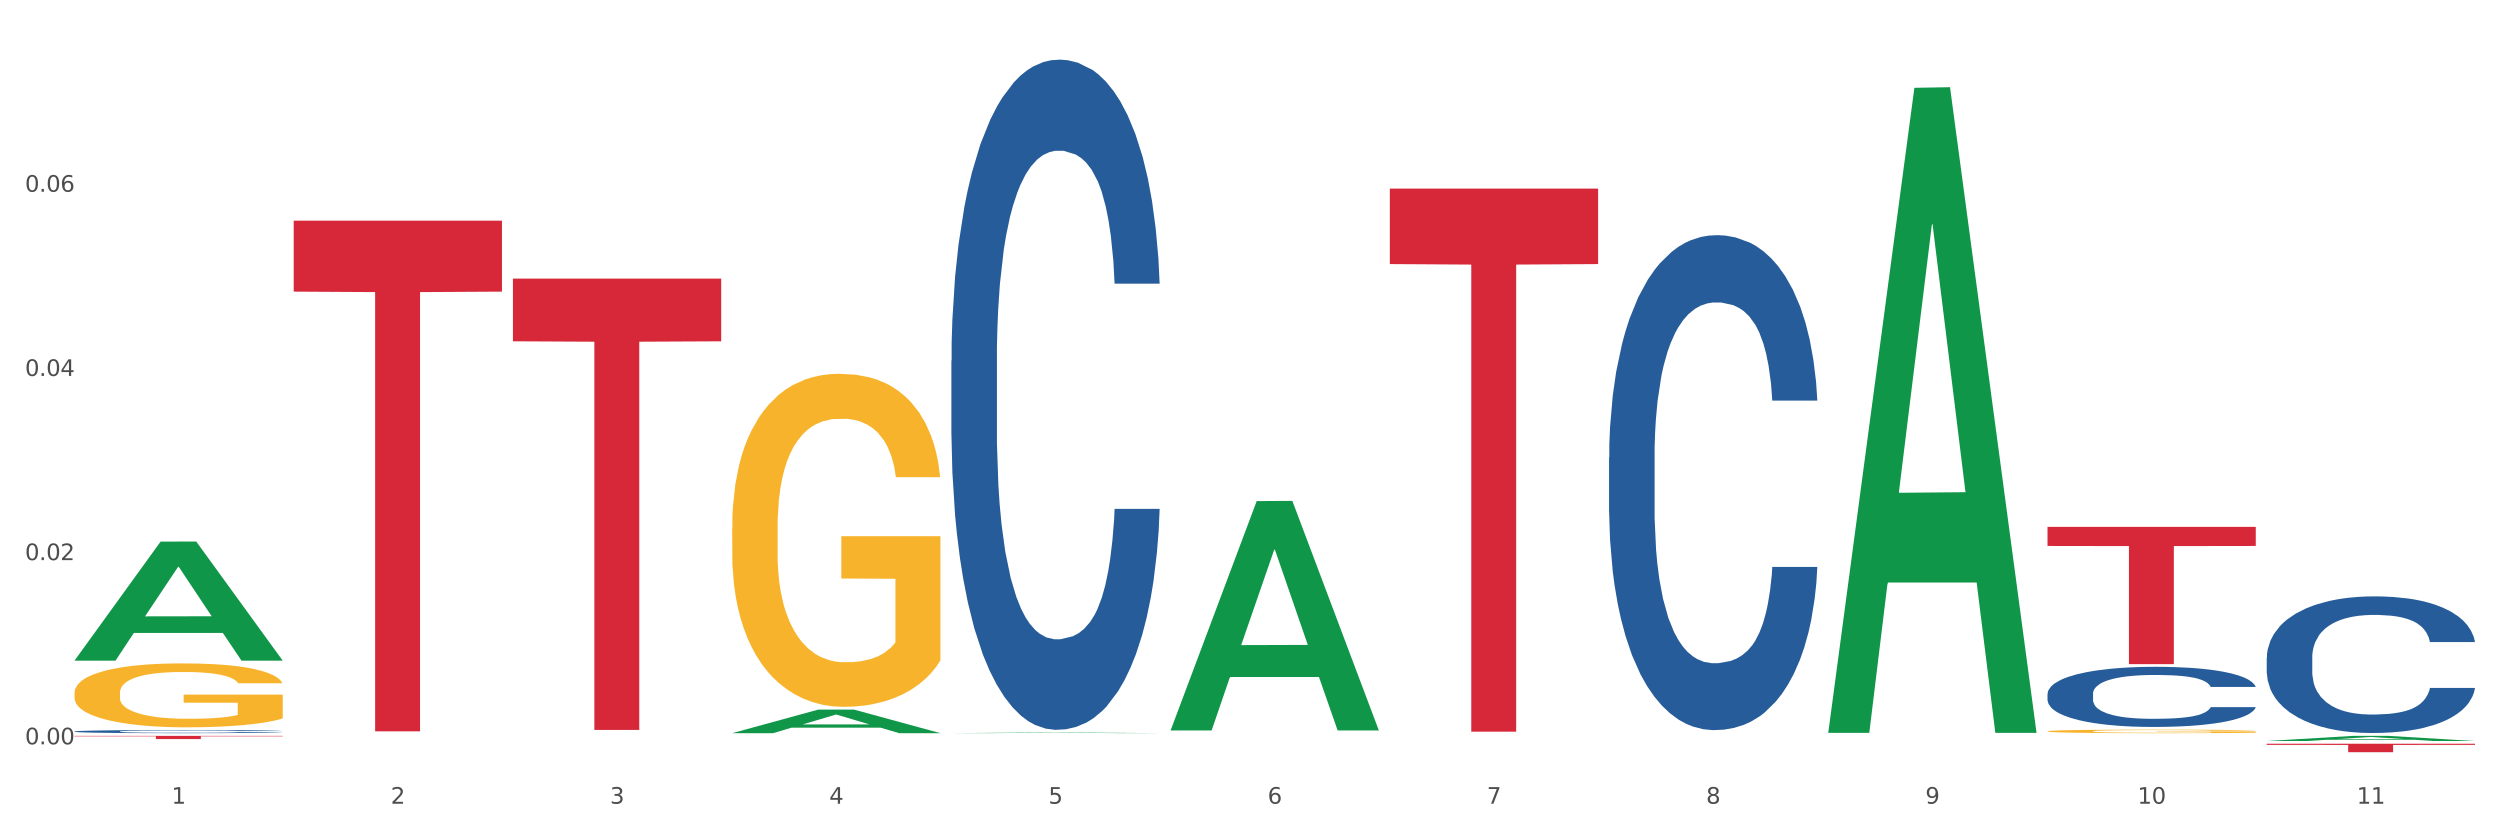 <?xml version="1.0" encoding="utf-8" standalone="no"?>
<!DOCTYPE svg PUBLIC "-//W3C//DTD SVG 1.1//EN"
  "http://www.w3.org/Graphics/SVG/1.1/DTD/svg11.dtd">
<svg xmlns:xlink="http://www.w3.org/1999/xlink" width="1080pt" height="360pt" viewBox="0 0 1080 360" xmlns="http://www.w3.org/2000/svg" version="1.1">
 <rect x="0" y="0" width="1080" height="360" fill="#333333" stroke="none"/>
 <defs>
  <style type="text/css">*{stroke-linejoin: round; stroke-linecap: butt}</style>
 </defs>
 <g id="figure_1">
  <g id="patch_1">
   <path d="M 0 360 
L 1080 360 
L 1080 0 
L 0 0 
z
" style="fill: #ffffff; stroke: #ffffff; stroke-linejoin: miter"/>
  </g>
  <g id="axes_1">
   <g id="matplotlib.axis_1">
    <g id="xtick_1">
     <g id="text_1">
      <!-- 1 -->
      <g style="fill: #4d4d4d" transform="translate(74.106 347.204) scale(0.096 -0.096)">
       <defs>
        <path id="DejaVuSans-31" d="M 794 531 
L 1825 531 
L 1825 4091 
L 703 3866 
L 703 4441 
L 1819 4666 
L 2450 4666 
L 2450 531 
L 3481 531 
L 3481 0 
L 794 0 
L 794 531 
z
" transform="scale(0.016)"/>
       </defs>
       <use xlink:href="#DejaVuSans-31"/>
      </g>
     </g>
    </g>
    <g id="xtick_2">
     <g id="text_2">
      <!-- 2 -->
      <g style="fill: #4d4d4d" transform="translate(168.812 347.204) scale(0.096 -0.096)">
       <defs>
        <path id="DejaVuSans-32" d="M 1228 531 
L 3431 531 
L 3431 0 
L 469 0 
L 469 531 
Q 828 903 1448 1529 
Q 2069 2156 2228 2338 
Q 2531 2678 2651 2914 
Q 2772 3150 2772 3378 
Q 2772 3750 2511 3984 
Q 2250 4219 1831 4219 
Q 1534 4219 1204 4116 
Q 875 4013 500 3803 
L 500 4441 
Q 881 4594 1212 4672 
Q 1544 4750 1819 4750 
Q 2544 4750 2975 4387 
Q 3406 4025 3406 3419 
Q 3406 3131 3298 2873 
Q 3191 2616 2906 2266 
Q 2828 2175 2409 1742 
Q 1991 1309 1228 531 
z
" transform="scale(0.016)"/>
       </defs>
       <use xlink:href="#DejaVuSans-32"/>
      </g>
     </g>
    </g>
    <g id="xtick_3">
     <g id="text_3">
      <!-- 3 -->
      <g style="fill: #4d4d4d" transform="translate(263.517 347.204) scale(0.096 -0.096)">
       <defs>
        <path id="DejaVuSans-33" d="M 2597 2516 
Q 3050 2419 3304 2112 
Q 3559 1806 3559 1356 
Q 3559 666 3084 287 
Q 2609 -91 1734 -91 
Q 1441 -91 1130 -33 
Q 819 25 488 141 
L 488 750 
Q 750 597 1062 519 
Q 1375 441 1716 441 
Q 2309 441 2620 675 
Q 2931 909 2931 1356 
Q 2931 1769 2642 2001 
Q 2353 2234 1838 2234 
L 1294 2234 
L 1294 2753 
L 1863 2753 
Q 2328 2753 2575 2939 
Q 2822 3125 2822 3475 
Q 2822 3834 2567 4026 
Q 2313 4219 1838 4219 
Q 1578 4219 1281 4162 
Q 984 4106 628 3988 
L 628 4550 
Q 988 4650 1302 4700 
Q 1616 4750 1894 4750 
Q 2613 4750 3031 4423 
Q 3450 4097 3450 3541 
Q 3450 3153 3228 2886 
Q 3006 2619 2597 2516 
z
" transform="scale(0.016)"/>
       </defs>
       <use xlink:href="#DejaVuSans-33"/>
      </g>
     </g>
    </g>
    <g id="xtick_4">
     <g id="text_4">
      <!-- 4 -->
      <g style="fill: #4d4d4d" transform="translate(358.223 347.204) scale(0.096 -0.096)">
       <defs>
        <path id="DejaVuSans-34" d="M 2419 4116 
L 825 1625 
L 2419 1625 
L 2419 4116 
z
M 2253 4666 
L 3047 4666 
L 3047 1625 
L 3713 1625 
L 3713 1100 
L 3047 1100 
L 3047 0 
L 2419 0 
L 2419 1100 
L 313 1100 
L 313 1709 
L 2253 4666 
z
" transform="scale(0.016)"/>
       </defs>
       <use xlink:href="#DejaVuSans-34"/>
      </g>
     </g>
    </g>
    <g id="xtick_5">
     <g id="text_5">
      <!-- 5 -->
      <g style="fill: #4d4d4d" transform="translate(452.928 347.204) scale(0.096 -0.096)">
       <defs>
        <path id="DejaVuSans-35" d="M 691 4666 
L 3169 4666 
L 3169 4134 
L 1269 4134 
L 1269 2991 
Q 1406 3038 1543 3061 
Q 1681 3084 1819 3084 
Q 2600 3084 3056 2656 
Q 3513 2228 3513 1497 
Q 3513 744 3044 326 
Q 2575 -91 1722 -91 
Q 1428 -91 1123 -41 
Q 819 9 494 109 
L 494 744 
Q 775 591 1075 516 
Q 1375 441 1709 441 
Q 2250 441 2565 725 
Q 2881 1009 2881 1497 
Q 2881 1984 2565 2268 
Q 2250 2553 1709 2553 
Q 1456 2553 1204 2497 
Q 953 2441 691 2322 
L 691 4666 
z
" transform="scale(0.016)"/>
       </defs>
       <use xlink:href="#DejaVuSans-35"/>
      </g>
     </g>
    </g>
    <g id="xtick_6">
     <g id="text_6">
      <!-- 6 -->
      <g style="fill: #4d4d4d" transform="translate(547.634 347.204) scale(0.096 -0.096)">
       <defs>
        <path id="DejaVuSans-36" d="M 2113 2584 
Q 1688 2584 1439 2293 
Q 1191 2003 1191 1497 
Q 1191 994 1439 701 
Q 1688 409 2113 409 
Q 2538 409 2786 701 
Q 3034 994 3034 1497 
Q 3034 2003 2786 2293 
Q 2538 2584 2113 2584 
z
M 3366 4563 
L 3366 3988 
Q 3128 4100 2886 4159 
Q 2644 4219 2406 4219 
Q 1781 4219 1451 3797 
Q 1122 3375 1075 2522 
Q 1259 2794 1537 2939 
Q 1816 3084 2150 3084 
Q 2853 3084 3261 2657 
Q 3669 2231 3669 1497 
Q 3669 778 3244 343 
Q 2819 -91 2113 -91 
Q 1303 -91 875 529 
Q 447 1150 447 2328 
Q 447 3434 972 4092 
Q 1497 4750 2381 4750 
Q 2619 4750 2861 4703 
Q 3103 4656 3366 4563 
z
" transform="scale(0.016)"/>
       </defs>
       <use xlink:href="#DejaVuSans-36"/>
      </g>
     </g>
    </g>
    <g id="xtick_7">
     <g id="text_7">
      <!-- 7 -->
      <g style="fill: #4d4d4d" transform="translate(642.339 347.204) scale(0.096 -0.096)">
       <defs>
        <path id="DejaVuSans-37" d="M 525 4666 
L 3525 4666 
L 3525 4397 
L 1831 0 
L 1172 0 
L 2766 4134 
L 525 4134 
L 525 4666 
z
" transform="scale(0.016)"/>
       </defs>
       <use xlink:href="#DejaVuSans-37"/>
      </g>
     </g>
    </g>
    <g id="xtick_8">
     <g id="text_8">
      <!-- 8 -->
      <g style="fill: #4d4d4d" transform="translate(737.044 347.204) scale(0.096 -0.096)">
       <defs>
        <path id="DejaVuSans-38" d="M 2034 2216 
Q 1584 2216 1326 1975 
Q 1069 1734 1069 1313 
Q 1069 891 1326 650 
Q 1584 409 2034 409 
Q 2484 409 2743 651 
Q 3003 894 3003 1313 
Q 3003 1734 2745 1975 
Q 2488 2216 2034 2216 
z
M 1403 2484 
Q 997 2584 770 2862 
Q 544 3141 544 3541 
Q 544 4100 942 4425 
Q 1341 4750 2034 4750 
Q 2731 4750 3128 4425 
Q 3525 4100 3525 3541 
Q 3525 3141 3298 2862 
Q 3072 2584 2669 2484 
Q 3125 2378 3379 2068 
Q 3634 1759 3634 1313 
Q 3634 634 3220 271 
Q 2806 -91 2034 -91 
Q 1263 -91 848 271 
Q 434 634 434 1313 
Q 434 1759 690 2068 
Q 947 2378 1403 2484 
z
M 1172 3481 
Q 1172 3119 1398 2916 
Q 1625 2713 2034 2713 
Q 2441 2713 2670 2916 
Q 2900 3119 2900 3481 
Q 2900 3844 2670 4047 
Q 2441 4250 2034 4250 
Q 1625 4250 1398 4047 
Q 1172 3844 1172 3481 
z
" transform="scale(0.016)"/>
       </defs>
       <use xlink:href="#DejaVuSans-38"/>
      </g>
     </g>
    </g>
    <g id="xtick_9">
     <g id="text_9">
      <!-- 9 -->
      <g style="fill: #4d4d4d" transform="translate(831.75 347.204) scale(0.096 -0.096)">
       <defs>
        <path id="DejaVuSans-39" d="M 703 97 
L 703 672 
Q 941 559 1184 500 
Q 1428 441 1663 441 
Q 2288 441 2617 861 
Q 2947 1281 2994 2138 
Q 2813 1869 2534 1725 
Q 2256 1581 1919 1581 
Q 1219 1581 811 2004 
Q 403 2428 403 3163 
Q 403 3881 828 4315 
Q 1253 4750 1959 4750 
Q 2769 4750 3195 4129 
Q 3622 3509 3622 2328 
Q 3622 1225 3098 567 
Q 2575 -91 1691 -91 
Q 1453 -91 1209 -44 
Q 966 3 703 97 
z
M 1959 2075 
Q 2384 2075 2632 2365 
Q 2881 2656 2881 3163 
Q 2881 3666 2632 3958 
Q 2384 4250 1959 4250 
Q 1534 4250 1286 3958 
Q 1038 3666 1038 3163 
Q 1038 2656 1286 2365 
Q 1534 2075 1959 2075 
z
" transform="scale(0.016)"/>
       </defs>
       <use xlink:href="#DejaVuSans-39"/>
      </g>
     </g>
    </g>
    <g id="xtick_10">
     <g id="text_10">
      <!-- 10 -->
      <g style="fill: #4d4d4d" transform="translate(923.401 347.204) scale(0.096 -0.096)">
       <defs>
        <path id="DejaVuSans-30" d="M 2034 4250 
Q 1547 4250 1301 3770 
Q 1056 3291 1056 2328 
Q 1056 1369 1301 889 
Q 1547 409 2034 409 
Q 2525 409 2770 889 
Q 3016 1369 3016 2328 
Q 3016 3291 2770 3770 
Q 2525 4250 2034 4250 
z
M 2034 4750 
Q 2819 4750 3233 4129 
Q 3647 3509 3647 2328 
Q 3647 1150 3233 529 
Q 2819 -91 2034 -91 
Q 1250 -91 836 529 
Q 422 1150 422 2328 
Q 422 3509 836 4129 
Q 1250 4750 2034 4750 
z
" transform="scale(0.016)"/>
       </defs>
       <use xlink:href="#DejaVuSans-31"/>
       <use xlink:href="#DejaVuSans-30" transform="translate(63.623 0)"/>
      </g>
     </g>
    </g>
    <g id="xtick_11">
     <g id="text_11">
      <!-- 11 -->
      <g style="fill: #4d4d4d" transform="translate(1018.107 347.204) scale(0.096 -0.096)">
       <use xlink:href="#DejaVuSans-31"/>
       <use xlink:href="#DejaVuSans-31" transform="translate(63.623 0)"/>
      </g>
     </g>
    </g>
    <g id="xtick_12"/>
    <g id="xtick_13"/>
    <g id="xtick_14"/>
    <g id="xtick_15"/>
    <g id="xtick_16"/>
    <g id="xtick_17"/>
    <g id="xtick_18"/>
    <g id="xtick_19"/>
    <g id="xtick_20"/>
    <g id="xtick_21"/>
   </g>
   <g id="matplotlib.axis_2">
    <g id="ytick_1">
     <g id="text_12">
      <!-- 0.00 -->
      <g style="fill: #4d4d4d" transform="translate(10.8 321.55) scale(0.096 -0.096)">
       <defs>
        <path id="DejaVuSans-2e" d="M 684 794 
L 1344 794 
L 1344 0 
L 684 0 
L 684 794 
z
" transform="scale(0.016)"/>
       </defs>
       <use xlink:href="#DejaVuSans-30"/>
       <use xlink:href="#DejaVuSans-2e" transform="translate(63.623 0)"/>
       <use xlink:href="#DejaVuSans-30" transform="translate(95.41 0)"/>
       <use xlink:href="#DejaVuSans-30" transform="translate(159.033 0)"/>
      </g>
     </g>
    </g>
    <g id="ytick_2">
     <g id="text_13">
      <!-- 0.02 -->
      <g style="fill: #4d4d4d" transform="translate(10.8 241.979) scale(0.096 -0.096)">
       <use xlink:href="#DejaVuSans-30"/>
       <use xlink:href="#DejaVuSans-2e" transform="translate(63.623 0)"/>
       <use xlink:href="#DejaVuSans-30" transform="translate(95.41 0)"/>
       <use xlink:href="#DejaVuSans-32" transform="translate(159.033 0)"/>
      </g>
     </g>
    </g>
    <g id="ytick_3">
     <g id="text_14">
      <!-- 0.04 -->
      <g style="fill: #4d4d4d" transform="translate(10.8 162.409) scale(0.096 -0.096)">
       <use xlink:href="#DejaVuSans-30"/>
       <use xlink:href="#DejaVuSans-2e" transform="translate(63.623 0)"/>
       <use xlink:href="#DejaVuSans-30" transform="translate(95.41 0)"/>
       <use xlink:href="#DejaVuSans-34" transform="translate(159.033 0)"/>
      </g>
     </g>
    </g>
    <g id="ytick_4">
     <g id="text_15">
      <!-- 0.06 -->
      <g style="fill: #4d4d4d" transform="translate(10.8 82.838) scale(0.096 -0.096)">
       <use xlink:href="#DejaVuSans-30"/>
       <use xlink:href="#DejaVuSans-2e" transform="translate(63.623 0)"/>
       <use xlink:href="#DejaVuSans-30" transform="translate(95.41 0)"/>
       <use xlink:href="#DejaVuSans-36" transform="translate(159.033 0)"/>
      </g>
     </g>
    </g>
    <g id="ytick_5"/>
    <g id="ytick_6"/>
    <g id="ytick_7"/>
    <g id="ytick_8"/>
   </g>
   <g id="PolyCollection_1">
    <path d="M 32.175 285.32 
L 32.268 285.272 
L 69.369 233.981 
L 84.766 233.932 
L 122.145 285.417 
L 104.337 285.417 
L 96.267 273.428 
L 57.96 273.428 
L 57.682 273.621 
L 49.891 285.417 
L 32.175 285.417 
L 32.175 285.32 
L 62.783 266.273 
L 91.444 266.225 
L 77.253 244.906 
L 77.067 244.809 
L 76.882 244.954 
L 62.691 266.225 
L 62.783 266.273 
L 32.175 285.32 
z
" clip-path="url(#p3e346b4929)" style="fill: #109648"/>
    <path d="M 695.113 197.662 
L 695.22 197.467 
L 695.22 191.999 
L 695.539 184.579 
L 696.709 170.909 
L 698.197 160.559 
L 700.75 148.452 
L 702.132 143.375 
L 703.94 137.712 
L 707.662 128.534 
L 711.916 120.723 
L 714.894 116.426 
L 717.127 113.692 
L 722.126 108.811 
L 724.997 106.662 
L 727.975 104.905 
L 730.527 103.733 
L 734.781 102.366 
L 738.184 101.78 
L 742.119 101.585 
L 745.416 101.78 
L 749.776 102.562 
L 756.157 104.905 
L 758.603 106.272 
L 761.9 108.615 
L 765.303 111.74 
L 768.068 114.864 
L 771.258 119.356 
L 774.555 125.214 
L 777.746 132.634 
L 779.979 139.469 
L 781.787 146.695 
L 783.382 155.482 
L 784.552 165.051 
L 785.084 173.057 
L 765.622 173.057 
L 765.09 165.832 
L 764.027 158.021 
L 762.963 152.748 
L 761.793 148.452 
L 759.985 143.57 
L 758.39 140.446 
L 755.732 136.735 
L 753.286 134.392 
L 751.265 133.025 
L 748.819 131.853 
L 743.608 130.682 
L 739.886 130.682 
L 737.546 131.072 
L 734.675 132.049 
L 732.229 133.416 
L 729.357 135.759 
L 727.124 138.298 
L 724.891 141.617 
L 723.615 143.961 
L 721.7 148.257 
L 720.424 151.772 
L 718.723 157.825 
L 717.765 162.122 
L 716.064 173.252 
L 715.319 181.454 
L 715 187.117 
L 714.788 193.366 
L 714.788 223.83 
L 715.426 237.499 
L 715.958 243.357 
L 716.808 249.997 
L 718.404 258.589 
L 720.743 266.986 
L 723.189 273.04 
L 725.21 276.75 
L 727.124 279.484 
L 729.038 281.632 
L 731.378 283.585 
L 733.292 284.757 
L 736.164 285.928 
L 739.567 286.514 
L 742.225 286.514 
L 747.649 285.538 
L 750.095 284.561 
L 752.435 283.194 
L 754.987 281.046 
L 757.008 278.703 
L 758.178 276.945 
L 760.092 273.235 
L 761.581 269.33 
L 762.857 264.838 
L 763.708 260.933 
L 764.665 255.074 
L 765.409 248.435 
L 765.622 244.92 
L 785.084 244.92 
L 784.658 251.95 
L 783.914 258.784 
L 782.425 267.963 
L 781.255 273.235 
L 779.447 279.679 
L 777.533 285.147 
L 774.874 291.201 
L 772.428 295.692 
L 769.876 299.598 
L 767.111 303.113 
L 762.112 307.995 
L 760.305 309.362 
L 756.476 311.705 
L 753.498 313.072 
L 749.138 314.439 
L 744.671 315.22 
L 739.992 315.415 
L 735.845 315.025 
L 731.272 313.853 
L 728.4 312.681 
L 725.21 310.924 
L 721.488 308.19 
L 717.978 304.87 
L 714.681 300.965 
L 711.597 296.473 
L 708.726 291.396 
L 705.004 282.999 
L 702.239 274.797 
L 700.218 267.181 
L 698.836 260.737 
L 697.453 252.536 
L 696.709 246.872 
L 695.539 233.203 
L 695.113 220.51 
L 695.113 197.662 
z
" clip-path="url(#p3e346b4929)" style="fill: #255c99"/>
    <path d="M 410.997 155.853 
L 411.103 155.589 
L 411.103 148.185 
L 411.422 138.137 
L 412.592 119.628 
L 414.081 105.614 
L 416.633 89.22 
L 418.016 82.345 
L 419.824 74.677 
L 423.546 62.249 
L 427.8 51.672 
L 430.778 45.855 
L 433.011 42.153 
L 438.009 35.543 
L 440.881 32.634 
L 443.858 30.255 
L 446.411 28.668 
L 450.665 26.817 
L 454.068 26.024 
L 458.003 25.759 
L 461.299 26.024 
L 465.66 27.082 
L 472.041 30.255 
L 474.487 32.106 
L 477.783 35.279 
L 481.186 39.509 
L 483.951 43.74 
L 487.142 49.822 
L 490.439 57.754 
L 493.629 67.802 
L 495.862 77.057 
L 497.67 86.84 
L 499.266 98.739 
L 500.435 111.695 
L 500.967 122.537 
L 481.505 122.537 
L 480.974 112.753 
L 479.91 102.176 
L 478.847 95.037 
L 477.677 89.22 
L 475.869 82.609 
L 474.274 78.379 
L 471.615 73.355 
L 469.169 70.182 
L 467.149 68.331 
L 464.703 66.744 
L 459.491 65.158 
L 455.769 65.158 
L 453.43 65.687 
L 450.558 67.009 
L 448.112 68.86 
L 445.241 72.033 
L 443.008 75.47 
L 440.774 79.965 
L 439.498 83.138 
L 437.584 88.955 
L 436.308 93.715 
L 434.606 101.912 
L 433.649 107.729 
L 431.947 122.801 
L 431.203 133.906 
L 430.884 141.575 
L 430.671 150.036 
L 430.671 191.285 
L 431.309 209.794 
L 431.841 217.727 
L 432.692 226.717 
L 434.287 238.352 
L 436.627 249.722 
L 439.073 257.919 
L 441.093 262.943 
L 443.008 266.644 
L 444.922 269.553 
L 447.262 272.197 
L 449.176 273.784 
L 452.047 275.37 
L 455.45 276.163 
L 458.109 276.163 
L 463.533 274.841 
L 465.979 273.519 
L 468.318 271.668 
L 470.871 268.76 
L 472.891 265.587 
L 474.061 263.207 
L 475.975 258.183 
L 477.464 252.895 
L 478.74 246.813 
L 479.591 241.525 
L 480.548 233.592 
L 481.293 224.602 
L 481.505 219.842 
L 500.967 219.842 
L 500.542 229.361 
L 499.797 238.616 
L 498.308 251.044 
L 497.139 258.183 
L 495.331 266.909 
L 493.416 274.313 
L 490.758 282.509 
L 488.312 288.591 
L 485.759 293.879 
L 482.994 298.639 
L 477.996 305.249 
L 476.188 307.1 
L 472.36 310.273 
L 469.382 312.124 
L 465.022 313.975 
L 460.555 315.033 
L 455.876 315.297 
L 451.728 314.768 
L 447.155 313.182 
L 444.284 311.595 
L 441.093 309.216 
L 437.371 305.514 
L 433.862 301.019 
L 430.565 295.73 
L 427.481 289.649 
L 424.609 282.774 
L 420.887 271.404 
L 418.122 260.298 
L 416.102 249.986 
L 414.719 241.26 
L 413.337 230.155 
L 412.592 222.487 
L 411.422 203.977 
L 410.997 186.79 
L 410.997 155.853 
z
" clip-path="url(#p3e346b4929)" style="fill: #255c99"/>
    <path d="M 32.175 315.985 
L 32.281 315.984 
L 32.281 315.949 
L 32.6 315.902 
L 33.77 315.815 
L 35.259 315.749 
L 37.811 315.672 
L 39.194 315.639 
L 41.002 315.603 
L 44.724 315.545 
L 48.978 315.495 
L 51.956 315.468 
L 54.189 315.45 
L 59.187 315.419 
L 62.059 315.406 
L 65.036 315.394 
L 67.589 315.387 
L 71.843 315.378 
L 75.246 315.375 
L 79.181 315.373 
L 82.477 315.375 
L 86.838 315.379 
L 93.219 315.394 
L 95.665 315.403 
L 98.961 315.418 
L 102.365 315.438 
L 105.13 315.458 
L 108.32 315.486 
L 111.617 315.524 
L 114.807 315.571 
L 117.041 315.614 
L 118.848 315.66 
L 120.444 315.716 
L 121.613 315.777 
L 122.145 315.828 
L 102.684 315.828 
L 102.152 315.782 
L 101.088 315.732 
L 100.025 315.699 
L 98.855 315.672 
L 97.047 315.641 
L 95.452 315.621 
L 92.793 315.597 
L 90.347 315.582 
L 88.327 315.573 
L 85.881 315.566 
L 80.67 315.558 
L 76.947 315.558 
L 74.608 315.561 
L 71.736 315.567 
L 69.29 315.576 
L 66.419 315.591 
L 64.186 315.607 
L 61.952 315.628 
L 60.676 315.643 
L 58.762 315.67 
L 57.486 315.693 
L 55.784 315.731 
L 54.827 315.759 
L 53.126 315.829 
L 52.381 315.882 
L 52.062 315.918 
L 51.849 315.957 
L 51.849 316.151 
L 52.487 316.238 
L 53.019 316.276 
L 53.87 316.318 
L 55.465 316.373 
L 57.805 316.426 
L 60.251 316.465 
L 62.271 316.488 
L 64.186 316.506 
L 66.1 316.519 
L 68.44 316.532 
L 70.354 316.539 
L 73.225 316.547 
L 76.628 316.55 
L 79.287 316.55 
L 84.711 316.544 
L 87.157 316.538 
L 89.496 316.529 
L 92.049 316.516 
L 94.069 316.501 
L 95.239 316.489 
L 97.153 316.466 
L 98.642 316.441 
L 99.919 316.412 
L 100.769 316.388 
L 101.726 316.35 
L 102.471 316.308 
L 102.684 316.286 
L 122.145 316.286 
L 121.72 316.33 
L 120.975 316.374 
L 119.487 316.432 
L 118.317 316.466 
L 116.509 316.507 
L 114.595 316.542 
L 111.936 316.58 
L 109.49 316.609 
L 106.937 316.634 
L 104.172 316.656 
L 99.174 316.687 
L 97.366 316.696 
L 93.538 316.711 
L 90.56 316.719 
L 86.2 316.728 
L 81.733 316.733 
L 77.054 316.734 
L 72.906 316.732 
L 68.333 316.724 
L 65.462 316.717 
L 62.271 316.706 
L 58.549 316.688 
L 55.04 316.667 
L 51.743 316.642 
L 48.659 316.614 
L 45.788 316.581 
L 42.065 316.528 
L 39.3 316.476 
L 37.28 316.427 
L 35.897 316.386 
L 34.515 316.334 
L 33.77 316.298 
L 32.6 316.211 
L 32.175 316.13 
L 32.175 315.985 
z
" clip-path="url(#p3e346b4929)" style="fill: #255c99"/>
    <path d="M 32.175 317.903 
L 122.145 317.903 
L 122.145 318.094 
L 86.754 318.095 
L 86.754 319.279 
L 67.353 319.279 
L 67.353 318.095 
L 32.175 318.094 
L 32.175 317.904 
L 32.175 317.903 
z
" clip-path="url(#p3e346b4929)" style="fill: #d62839"/>
    <path d="M 126.88 95.323 
L 216.851 95.323 
L 216.851 125.981 
L 181.46 126.188 
L 181.46 315.932 
L 162.058 315.932 
L 162.058 126.188 
L 126.88 125.981 
L 126.88 95.531 
L 126.88 95.323 
z
" clip-path="url(#p3e346b4929)" style="fill: #d62839"/>
    <path d="M 221.586 120.344 
L 311.556 120.344 
L 311.556 147.442 
L 276.165 147.625 
L 276.165 315.337 
L 256.764 315.337 
L 256.764 147.625 
L 221.586 147.442 
L 221.586 120.527 
L 221.586 120.344 
z
" clip-path="url(#p3e346b4929)" style="fill: #d62839"/>
    <path d="M 600.408 81.479 
L 690.378 81.479 
L 690.378 114.08 
L 654.987 114.3 
L 654.987 316.076 
L 635.586 316.076 
L 635.586 114.3 
L 600.408 114.08 
L 600.408 81.699 
L 600.408 81.479 
z
" clip-path="url(#p3e346b4929)" style="fill: #d62839"/>
    <path d="M 884.524 227.616 
L 974.495 227.616 
L 974.495 235.854 
L 939.103 235.91 
L 939.103 286.896 
L 919.702 286.896 
L 919.702 235.91 
L 884.524 235.854 
L 884.524 227.672 
L 884.524 227.616 
z
" clip-path="url(#p3e346b4929)" style="fill: #d62839"/>
    <path d="M 979.23 321.285 
L 1069.2 321.285 
L 1069.2 321.795 
L 1033.809 321.798 
L 1033.809 324.95 
L 1014.408 324.95 
L 1014.408 321.798 
L 979.23 321.795 
L 979.23 321.289 
L 979.23 321.285 
z
" clip-path="url(#p3e346b4929)" style="fill: #d62839"/>
    <path d="M 979.23 284.151 
L 979.336 284.097 
L 979.336 282.588 
L 979.655 280.539 
L 980.825 276.766 
L 982.314 273.909 
L 984.866 270.567 
L 986.249 269.165 
L 988.057 267.602 
L 991.779 265.069 
L 996.033 262.912 
L 999.01 261.727 
L 1001.244 260.972 
L 1006.242 259.624 
L 1009.114 259.031 
L 1012.091 258.546 
L 1014.644 258.223 
L 1018.898 257.845 
L 1022.301 257.684 
L 1026.236 257.63 
L 1029.532 257.684 
L 1033.893 257.899 
L 1040.273 258.546 
L 1042.719 258.924 
L 1046.016 259.57 
L 1049.419 260.433 
L 1052.184 261.295 
L 1055.375 262.535 
L 1058.672 264.152 
L 1061.862 266.201 
L 1064.095 268.087 
L 1065.903 270.082 
L 1067.498 272.508 
L 1068.668 275.149 
L 1069.2 277.359 
L 1049.738 277.359 
L 1049.207 275.365 
L 1048.143 273.208 
L 1047.08 271.753 
L 1045.91 270.567 
L 1044.102 269.219 
L 1042.507 268.357 
L 1039.848 267.333 
L 1037.402 266.686 
L 1035.381 266.308 
L 1032.935 265.985 
L 1027.724 265.662 
L 1024.002 265.662 
L 1021.663 265.769 
L 1018.791 266.039 
L 1016.345 266.416 
L 1013.474 267.063 
L 1011.24 267.764 
L 1009.007 268.68 
L 1007.731 269.327 
L 1005.817 270.513 
L 1004.541 271.483 
L 1002.839 273.154 
L 1001.882 274.34 
L 1000.18 277.413 
L 999.436 279.677 
L 999.117 281.24 
L 998.904 282.965 
L 998.904 291.374 
L 999.542 295.148 
L 1000.074 296.765 
L 1000.925 298.598 
L 1002.52 300.969 
L 1004.86 303.287 
L 1007.306 304.958 
L 1009.326 305.983 
L 1011.24 306.737 
L 1013.155 307.33 
L 1015.494 307.869 
L 1017.409 308.193 
L 1020.28 308.516 
L 1023.683 308.678 
L 1026.342 308.678 
L 1031.766 308.408 
L 1034.212 308.139 
L 1036.551 307.761 
L 1039.104 307.168 
L 1041.124 306.522 
L 1042.294 306.036 
L 1044.208 305.012 
L 1045.697 303.934 
L 1046.973 302.694 
L 1047.824 301.616 
L 1048.781 299.999 
L 1049.526 298.166 
L 1049.738 297.196 
L 1069.2 297.196 
L 1068.775 299.137 
L 1068.03 301.023 
L 1066.541 303.557 
L 1065.371 305.012 
L 1063.564 306.791 
L 1061.649 308.3 
L 1058.991 309.971 
L 1056.545 311.211 
L 1053.992 312.289 
L 1051.227 313.26 
L 1046.229 314.607 
L 1044.421 314.985 
L 1040.592 315.631 
L 1037.615 316.009 
L 1033.254 316.386 
L 1028.788 316.602 
L 1024.109 316.656 
L 1019.961 316.548 
L 1015.388 316.224 
L 1012.517 315.901 
L 1009.326 315.416 
L 1005.604 314.661 
L 1002.095 313.745 
L 998.798 312.667 
L 995.714 311.427 
L 992.842 310.025 
L 989.12 307.707 
L 986.355 305.443 
L 984.334 303.341 
L 982.952 301.562 
L 981.569 299.298 
L 980.825 297.735 
L 979.655 293.962 
L 979.23 290.458 
L 979.23 284.151 
z
" clip-path="url(#p3e346b4929)" style="fill: #255c99"/>
    <path d="M 884.524 315.913 
L 884.631 315.911 
L 884.631 315.861 
L 884.843 315.818 
L 885.905 315.713 
L 887.499 315.627 
L 888.667 315.581 
L 889.835 315.543 
L 891.216 315.505 
L 892.916 315.466 
L 895.996 315.409 
L 897.908 315.38 
L 900.245 315.349 
L 904.494 315.305 
L 907.575 315.279 
L 910.761 315.259 
L 915.966 315.233 
L 919.365 315.222 
L 922.977 315.214 
L 927.332 315.208 
L 930.625 315.207 
L 937.848 315.211 
L 944.009 315.224 
L 946.983 315.233 
L 950.807 315.25 
L 952.825 315.261 
L 956.118 315.284 
L 959.517 315.313 
L 961.854 315.338 
L 965.359 315.385 
L 968.015 315.433 
L 970.458 315.491 
L 971.733 315.532 
L 972.689 315.57 
L 973.539 315.613 
L 974.388 315.681 
L 955.268 315.681 
L 954.525 315.632 
L 953.356 315.586 
L 951.657 315.542 
L 950.17 315.514 
L 947.62 315.479 
L 945.283 315.457 
L 942.84 315.44 
L 939.866 315.426 
L 937.529 315.419 
L 934.236 315.413 
L 927.757 315.415 
L 923.402 315.426 
L 920.427 315.44 
L 918.515 315.452 
L 916.816 315.466 
L 914.904 315.486 
L 912.673 315.515 
L 911.08 315.542 
L 909.487 315.575 
L 908.212 315.609 
L 907.043 315.648 
L 906.087 315.69 
L 905.344 315.733 
L 904.707 315.786 
L 904.175 315.874 
L 904.175 316.065 
L 904.388 316.108 
L 904.919 316.165 
L 905.556 316.208 
L 906.619 316.26 
L 907.575 316.295 
L 909.38 316.345 
L 911.399 316.387 
L 912.992 316.414 
L 914.585 316.436 
L 917.347 316.467 
L 920.427 316.492 
L 923.083 316.507 
L 926.695 316.521 
L 929.138 316.526 
L 931.262 316.529 
L 936.467 316.529 
L 940.185 316.525 
L 944.327 316.515 
L 947.514 316.503 
L 950.17 316.487 
L 953.144 316.462 
L 955.056 316.439 
L 955.056 316.147 
L 931.687 316.146 
L 931.687 315.952 
L 974.495 315.952 
L 974.495 316.521 
L 972.689 316.55 
L 970.671 316.577 
L 968.546 316.6 
L 965.359 316.63 
L 961.535 316.658 
L 958.136 316.677 
L 954.525 316.694 
L 950.276 316.709 
L 944.752 316.723 
L 941.353 316.729 
L 937.104 316.733 
L 932.112 316.734 
L 927.757 316.732 
L 923.508 316.725 
L 919.047 316.712 
L 914.691 316.694 
L 911.399 316.676 
L 908.106 316.653 
L 904.6 316.624 
L 901.839 316.596 
L 899.714 316.571 
L 897.377 316.539 
L 894.828 316.497 
L 892.916 316.46 
L 891.216 316.42 
L 889.411 316.37 
L 888.136 316.327 
L 886.861 316.273 
L 886.118 316.232 
L 885.268 316.169 
L 884.631 316.082 
L 884.524 315.913 
z
" clip-path="url(#p3e346b4929)" style="fill: #f7b32b"/>
    <path d="M 316.291 227.963 
L 316.398 227.831 
L 316.398 223.101 
L 316.61 219.027 
L 317.672 209.171 
L 319.266 201.024 
L 320.434 196.687 
L 321.603 193.139 
L 322.983 189.591 
L 324.683 185.911 
L 327.763 180.524 
L 329.675 177.764 
L 332.012 174.873 
L 336.261 170.668 
L 339.342 168.302 
L 342.528 166.331 
L 347.733 163.966 
L 351.132 162.915 
L 354.744 162.126 
L 359.099 161.6 
L 362.392 161.469 
L 369.615 161.863 
L 375.776 163.046 
L 378.75 163.966 
L 382.574 165.543 
L 384.592 166.594 
L 387.885 168.697 
L 391.284 171.456 
L 393.621 173.822 
L 397.127 178.29 
L 399.782 182.758 
L 402.225 188.277 
L 403.5 192.088 
L 404.456 195.636 
L 405.306 199.71 
L 406.155 206.149 
L 387.035 206.149 
L 386.292 201.549 
L 385.123 197.213 
L 383.424 193.008 
L 381.937 190.379 
L 379.387 187.094 
L 377.051 184.992 
L 374.607 183.415 
L 371.633 182.101 
L 369.296 181.443 
L 366.003 180.918 
L 359.524 181.049 
L 355.169 182.101 
L 352.195 183.415 
L 350.283 184.597 
L 348.583 185.911 
L 346.671 187.751 
L 344.44 190.511 
L 342.847 193.008 
L 341.254 196.161 
L 339.979 199.315 
L 338.811 202.995 
L 337.855 206.937 
L 337.111 211.011 
L 336.474 216.004 
L 335.943 224.283 
L 335.943 242.287 
L 336.155 246.36 
L 336.686 251.748 
L 337.323 255.822 
L 338.386 260.684 
L 339.342 263.969 
L 341.147 268.7 
L 343.166 272.642 
L 344.759 275.139 
L 346.352 277.242 
L 349.114 280.133 
L 352.195 282.498 
L 354.85 283.944 
L 358.462 285.258 
L 360.905 285.784 
L 363.029 286.046 
L 368.234 286.046 
L 371.952 285.652 
L 376.095 284.732 
L 379.281 283.55 
L 381.937 282.104 
L 384.911 279.739 
L 386.823 277.505 
L 386.823 250.04 
L 363.454 249.908 
L 363.454 231.642 
L 406.262 231.642 
L 406.262 285.258 
L 404.456 288.018 
L 402.438 290.514 
L 400.313 292.748 
L 397.127 295.508 
L 393.303 298.136 
L 389.903 299.976 
L 386.292 301.553 
L 382.043 302.998 
L 376.519 304.312 
L 373.12 304.838 
L 368.871 305.232 
L 363.879 305.364 
L 359.524 305.101 
L 355.275 304.444 
L 350.814 303.261 
L 346.459 301.553 
L 343.166 299.844 
L 339.873 297.742 
L 336.367 294.982 
L 333.606 292.354 
L 331.481 289.989 
L 329.144 286.966 
L 326.595 283.024 
L 324.683 279.476 
L 322.983 275.796 
L 321.178 271.066 
L 319.903 266.992 
L 318.628 261.867 
L 317.885 258.056 
L 317.035 252.142 
L 316.398 243.864 
L 316.291 227.963 
z
" clip-path="url(#p3e346b4929)" style="fill: #f7b32b"/>
    <path d="M 884.524 299.735 
L 884.631 299.711 
L 884.631 299.047 
L 884.95 298.146 
L 886.12 296.486 
L 887.608 295.228 
L 890.161 293.758 
L 891.543 293.141 
L 893.351 292.453 
L 897.073 291.338 
L 901.327 290.39 
L 904.305 289.868 
L 906.538 289.536 
L 911.537 288.943 
L 914.408 288.682 
L 917.386 288.468 
L 919.938 288.326 
L 924.192 288.16 
L 927.595 288.089 
L 931.53 288.065 
L 934.827 288.089 
L 939.187 288.184 
L 945.568 288.468 
L 948.014 288.634 
L 951.311 288.919 
L 954.714 289.298 
L 957.479 289.678 
L 960.669 290.223 
L 963.966 290.935 
L 967.157 291.836 
L 969.39 292.667 
L 971.198 293.544 
L 972.793 294.612 
L 973.963 295.774 
L 974.495 296.746 
L 955.033 296.746 
L 954.501 295.869 
L 953.438 294.92 
L 952.374 294.28 
L 951.204 293.758 
L 949.396 293.165 
L 947.801 292.785 
L 945.143 292.335 
L 942.697 292.05 
L 940.676 291.884 
L 938.23 291.742 
L 933.019 291.599 
L 929.297 291.599 
L 926.957 291.647 
L 924.086 291.765 
L 921.64 291.931 
L 918.768 292.216 
L 916.535 292.524 
L 914.302 292.928 
L 913.026 293.212 
L 911.111 293.734 
L 909.835 294.161 
L 908.134 294.896 
L 907.176 295.418 
L 905.475 296.77 
L 904.73 297.766 
L 904.411 298.454 
L 904.199 299.213 
L 904.199 302.914 
L 904.837 304.574 
L 905.368 305.286 
L 906.219 306.092 
L 907.814 307.136 
L 910.154 308.156 
L 912.6 308.891 
L 914.621 309.342 
L 916.535 309.674 
L 918.449 309.935 
L 920.789 310.172 
L 922.703 310.314 
L 925.575 310.457 
L 928.978 310.528 
L 931.636 310.528 
L 937.06 310.409 
L 939.506 310.291 
L 941.846 310.125 
L 944.398 309.864 
L 946.419 309.579 
L 947.589 309.366 
L 949.503 308.915 
L 950.992 308.44 
L 952.268 307.895 
L 953.119 307.42 
L 954.076 306.709 
L 954.82 305.902 
L 955.033 305.475 
L 974.495 305.475 
L 974.069 306.329 
L 973.325 307.16 
L 971.836 308.274 
L 970.666 308.915 
L 968.858 309.698 
L 966.944 310.362 
L 964.285 311.097 
L 961.839 311.643 
L 959.287 312.117 
L 956.522 312.544 
L 951.523 313.137 
L 949.715 313.303 
L 945.887 313.588 
L 942.909 313.754 
L 938.549 313.92 
L 934.082 314.015 
L 929.403 314.038 
L 925.256 313.991 
L 920.683 313.849 
L 917.811 313.706 
L 914.621 313.493 
L 910.899 313.161 
L 907.389 312.757 
L 904.092 312.283 
L 901.008 311.738 
L 898.137 311.121 
L 894.415 310.101 
L 891.65 309.105 
L 889.629 308.18 
L 888.246 307.397 
L 886.864 306.401 
L 886.12 305.713 
L 884.95 304.052 
L 884.524 302.51 
L 884.524 299.735 
z
" clip-path="url(#p3e346b4929)" style="fill: #255c99"/>
    <path d="M 32.175 299.348 
L 32.281 299.323 
L 32.281 298.415 
L 32.494 297.633 
L 33.556 295.741 
L 35.149 294.178 
L 36.318 293.345 
L 37.486 292.664 
L 38.867 291.983 
L 40.567 291.277 
L 43.647 290.243 
L 45.559 289.713 
L 47.896 289.158 
L 52.145 288.351 
L 55.225 287.897 
L 58.412 287.519 
L 63.617 287.065 
L 67.016 286.863 
L 70.627 286.712 
L 74.983 286.611 
L 78.275 286.586 
L 85.499 286.661 
L 91.659 286.888 
L 94.634 287.065 
L 98.458 287.367 
L 100.476 287.569 
L 103.769 287.973 
L 107.168 288.502 
L 109.505 288.956 
L 113.01 289.814 
L 115.666 290.672 
L 118.109 291.731 
L 119.383 292.462 
L 120.339 293.144 
L 121.189 293.925 
L 122.039 295.161 
L 102.919 295.161 
L 102.175 294.279 
L 101.007 293.446 
L 99.307 292.639 
L 97.82 292.135 
L 95.271 291.504 
L 92.934 291.1 
L 90.491 290.798 
L 87.517 290.546 
L 85.18 290.419 
L 81.887 290.319 
L 75.407 290.344 
L 71.052 290.546 
L 68.078 290.798 
L 66.166 291.025 
L 64.467 291.277 
L 62.555 291.63 
L 60.324 292.16 
L 58.731 292.639 
L 57.137 293.244 
L 55.863 293.85 
L 54.694 294.556 
L 53.738 295.313 
L 52.995 296.095 
L 52.357 297.053 
L 51.826 298.642 
L 51.826 302.098 
L 52.039 302.88 
L 52.57 303.914 
L 53.207 304.696 
L 54.269 305.629 
L 55.225 306.259 
L 57.031 307.167 
L 59.049 307.924 
L 60.643 308.403 
L 62.236 308.807 
L 64.998 309.362 
L 68.078 309.816 
L 70.734 310.093 
L 74.345 310.346 
L 76.788 310.446 
L 78.913 310.497 
L 84.118 310.497 
L 87.835 310.421 
L 91.978 310.245 
L 95.165 310.018 
L 97.82 309.74 
L 100.795 309.286 
L 102.707 308.857 
L 102.707 303.586 
L 79.338 303.561 
L 79.338 300.055 
L 122.145 300.055 
L 122.145 310.346 
L 120.339 310.875 
L 118.321 311.355 
L 116.197 311.783 
L 113.01 312.313 
L 109.186 312.817 
L 105.787 313.171 
L 102.175 313.473 
L 97.927 313.751 
L 92.403 314.003 
L 89.004 314.104 
L 84.755 314.179 
L 79.763 314.205 
L 75.407 314.154 
L 71.159 314.028 
L 66.697 313.801 
L 62.342 313.473 
L 59.049 313.145 
L 55.756 312.742 
L 52.251 312.212 
L 49.489 311.708 
L 47.365 311.254 
L 45.028 310.673 
L 42.479 309.917 
L 40.567 309.236 
L 38.867 308.53 
L 37.061 307.622 
L 35.787 306.84 
L 34.512 305.856 
L 33.768 305.124 
L 32.919 303.989 
L 32.281 302.4 
L 32.175 299.348 
z
" clip-path="url(#p3e346b4929)" style="fill: #f7b32b"/>
    <path d="M 316.291 316.715 
L 316.384 316.706 
L 353.485 306.542 
L 368.882 306.532 
L 406.262 316.734 
L 388.453 316.734 
L 380.384 314.359 
L 342.077 314.359 
L 341.798 314.397 
L 334.007 316.734 
L 316.291 316.734 
L 316.291 316.715 
L 346.9 312.941 
L 375.56 312.931 
L 361.369 308.707 
L 361.184 308.688 
L 360.998 308.716 
L 346.807 312.931 
L 346.9 312.941 
L 316.291 316.715 
z
" clip-path="url(#p3e346b4929)" style="fill: #109648"/>
    <path d="M 410.997 316.709 
L 411.09 316.708 
L 448.191 316.466 
L 463.588 316.466 
L 500.967 316.709 
L 483.159 316.709 
L 475.089 316.652 
L 436.782 316.652 
L 436.504 316.653 
L 428.713 316.709 
L 410.997 316.709 
L 410.997 316.709 
L 441.605 316.619 
L 470.266 316.618 
L 456.075 316.518 
L 455.889 316.517 
L 455.704 316.518 
L 441.513 316.618 
L 441.605 316.619 
L 410.997 316.709 
z
" clip-path="url(#p3e346b4929)" style="fill: #109648"/>
    <path d="M 505.702 315.389 
L 505.795 315.295 
L 542.896 216.471 
L 558.293 216.378 
L 595.673 315.575 
L 577.864 315.575 
L 569.795 292.476 
L 531.488 292.476 
L 531.209 292.848 
L 523.418 315.575 
L 505.702 315.575 
L 505.702 315.389 
L 536.311 278.691 
L 564.971 278.597 
L 550.78 237.522 
L 550.595 237.335 
L 550.409 237.615 
L 536.218 278.597 
L 536.311 278.691 
L 505.702 315.389 
z
" clip-path="url(#p3e346b4929)" style="fill: #109648"/>
    <path d="M 789.819 316.073 
L 789.912 315.811 
L 827.013 37.93 
L 842.41 37.668 
L 879.789 316.597 
L 861.981 316.597 
L 853.911 251.644 
L 815.604 251.644 
L 815.326 252.692 
L 807.535 316.597 
L 789.819 316.597 
L 789.819 316.073 
L 820.427 212.882 
L 849.088 212.621 
L 834.897 97.12 
L 834.711 96.596 
L 834.526 97.382 
L 820.335 212.621 
L 820.427 212.882 
L 789.819 316.073 
z
" clip-path="url(#p3e346b4929)" style="fill: #109648"/>
    <path d="M 979.23 320.113 
L 979.323 320.111 
L 1016.424 317.905 
L 1031.821 317.903 
L 1069.2 320.117 
L 1051.391 320.117 
L 1043.322 319.601 
L 1005.015 319.601 
L 1004.737 319.61 
L 996.946 320.117 
L 979.23 320.117 
L 979.23 320.113 
L 1009.838 319.294 
L 1038.499 319.292 
L 1024.308 318.375 
L 1024.122 318.371 
L 1023.937 318.377 
L 1009.745 319.292 
L 1009.838 319.294 
L 979.23 320.113 
z
" clip-path="url(#p3e346b4929)" style="fill: #109648"/>
   </g>
  </g>
 </g>
 <defs>
  <clipPath id="p3e346b4929">
   <rect x="32.175" y="10.8" width="1037.025" height="329.109"/>
  </clipPath>
 </defs>
</svg>
